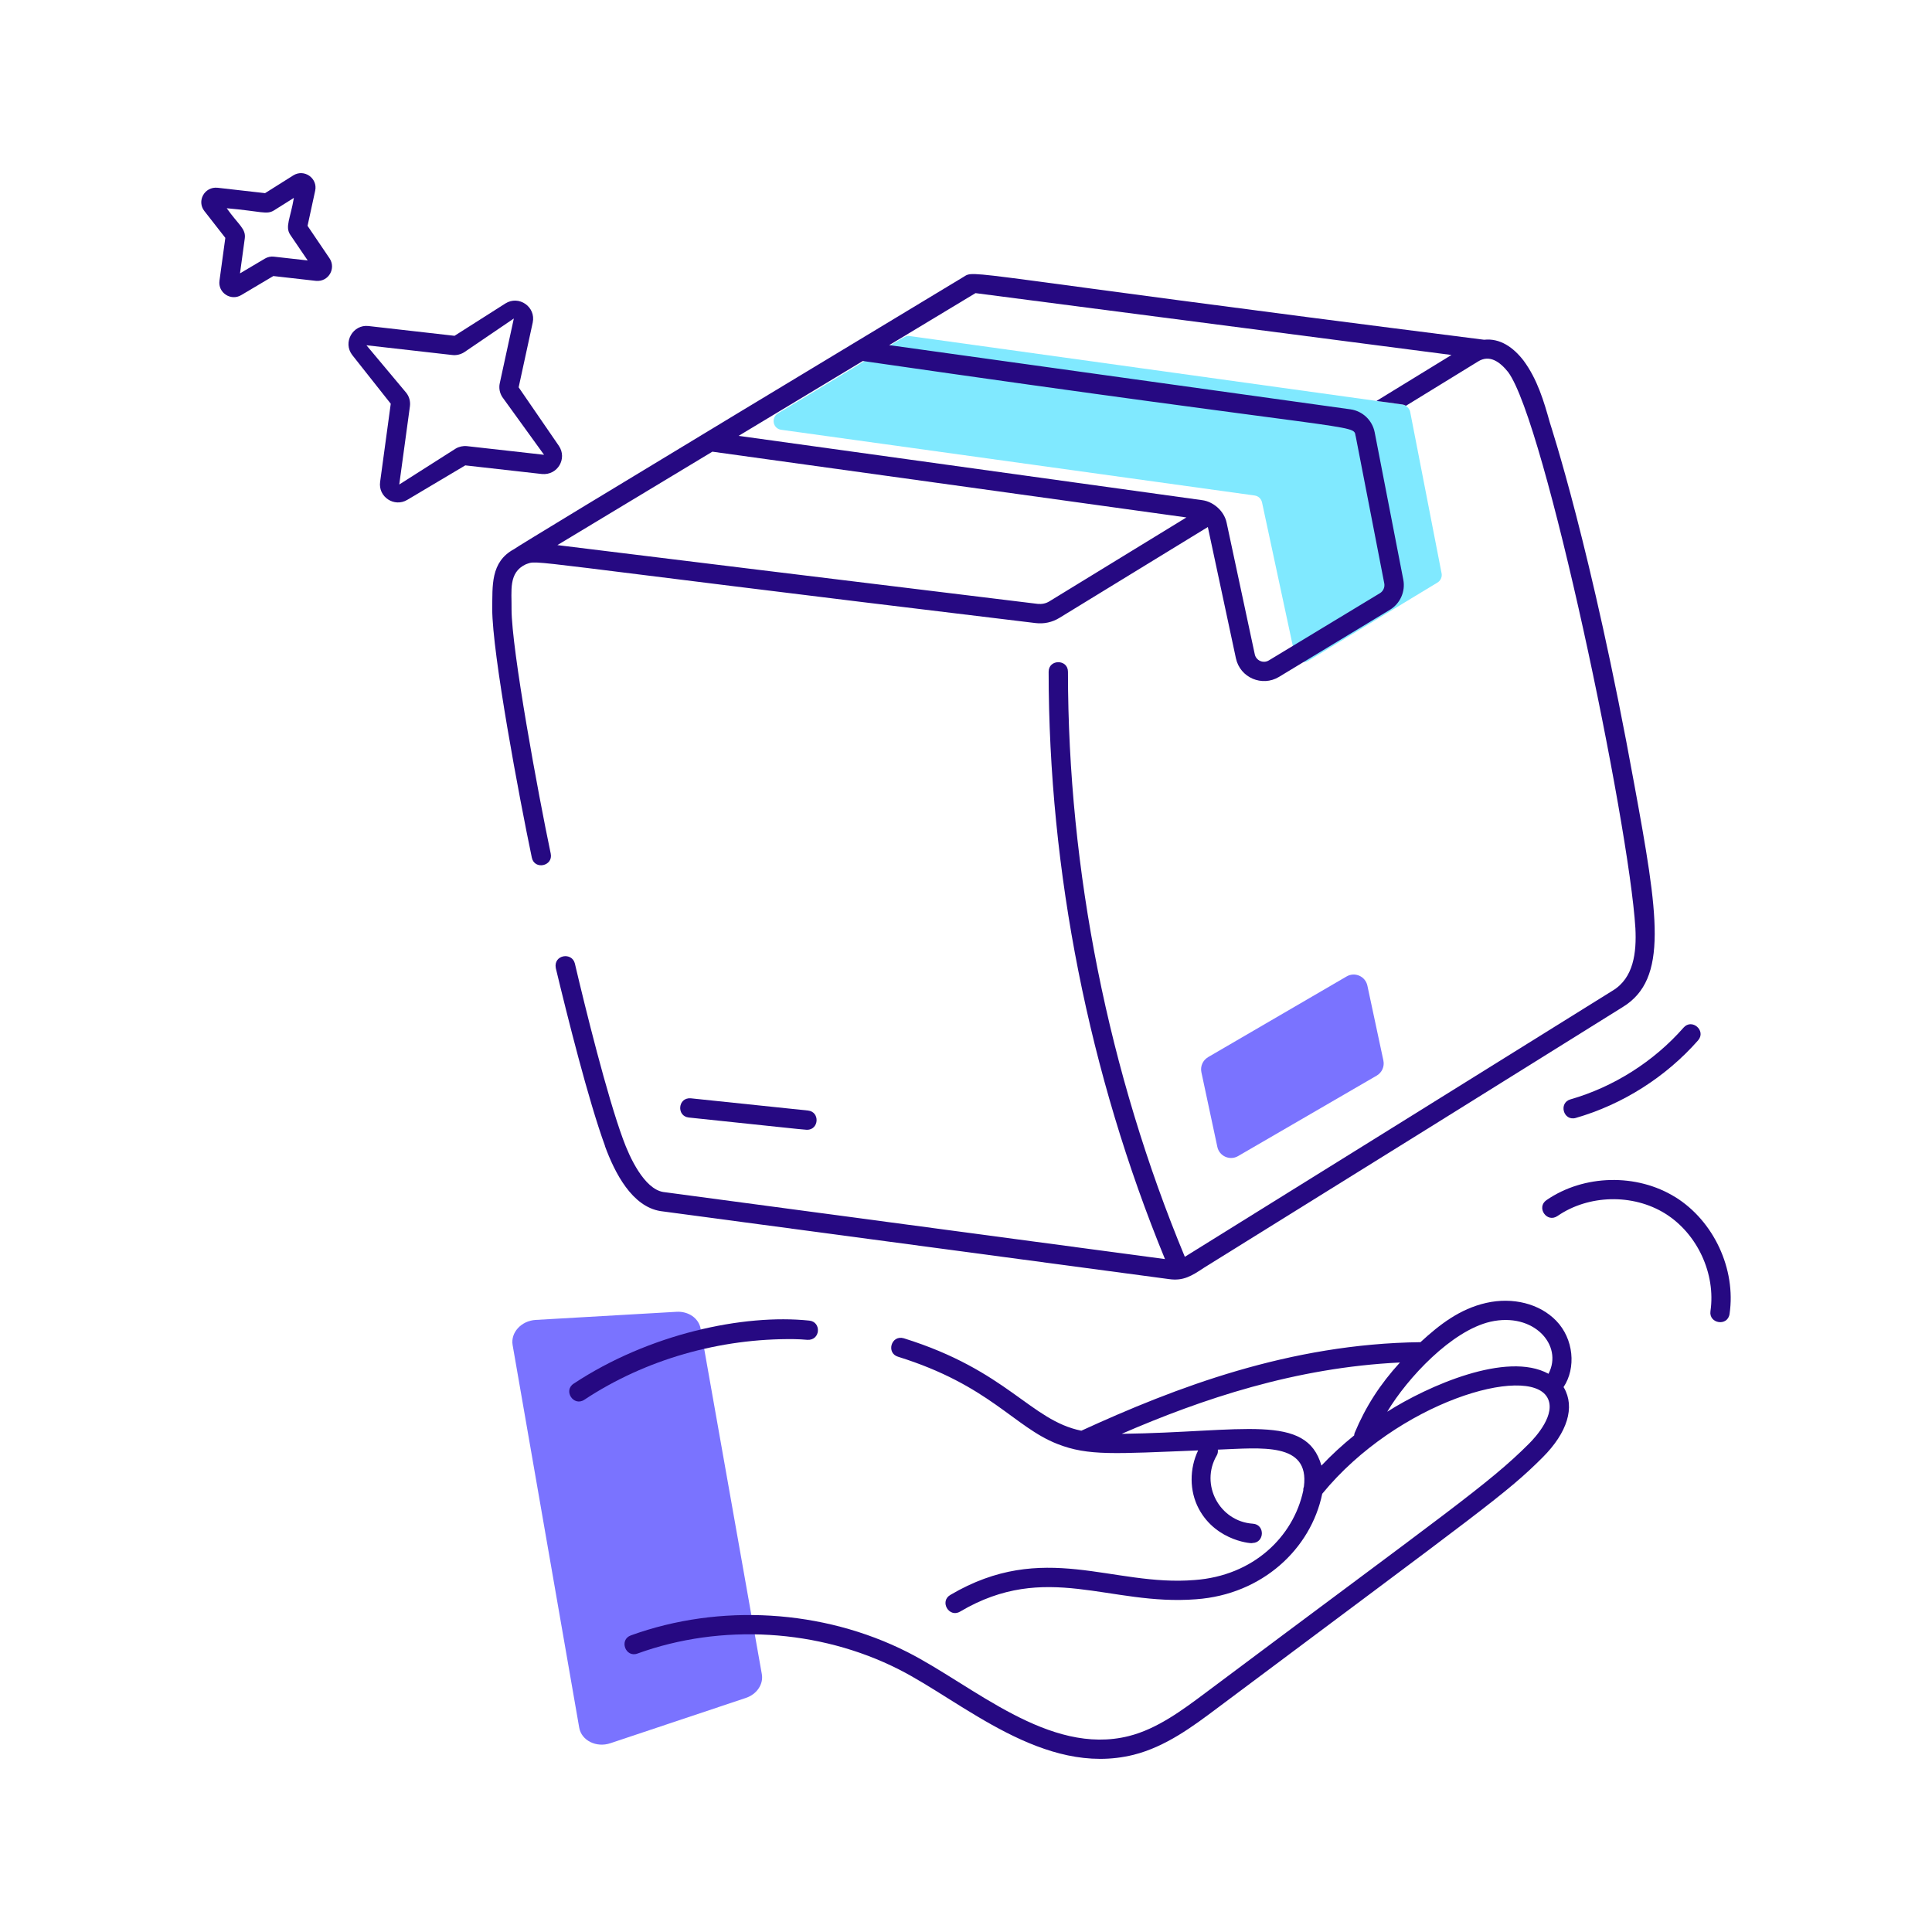<svg xmlns:xlink="http://www.w3.org/1999/xlink" version="1.1" height="300" width="300" xmlns="http://www.w3.org/2000/svg" viewBox="0 0 75 75" id="Layer_1"><g transform="matrix(1,0,0,1,0,0)" height="100%" width="100%"><g id="_x32_"><g><path stroke-opacity="1" stroke="none" data-original-color="#7a73ffff" fill-opacity="1" fill="#7a73ff" d="m23.694 67.672 5.259-1.758c.428-.143.691-.534.621-.925l-2.376-13.41c-.071-.402-.47-.682-.934-.655l-5.468.315c-.559.032-.98.491-.896.976l2.585 14.853c.087.498.664.786 1.208.604z"></path></g><g><g><path stroke-opacity="1" stroke="none" data-original-color="#80e9ffff" fill-opacity="1" fill="#80e9ff" d="m55.962 22.255c.03.14-.04.29-.16.36l-5.02 3.04c-.2.12-.47.01-.52-.23l-1.27-5.92c-.03-.14-.14-.25-.29-.27l-18.37-2.55c-.33-.04-.41-.47-.13-.64 5.059-3.028 4.884-3.028 5.11-3 1.957.272-7.09-.985 19.14 2.66.04.01.08.02.12.05.08.05.15.13.17.23z"></path></g><g><path stroke-opacity="1" stroke="none" data-original-color="#7a73ffff" fill-opacity="1" fill="#7a73ff" d="m46.896 41.039 5.379-3.133c.32-.187.729-.006.807.357l.621 2.907c.049.231-.055.467-.259.585l-5.381 3.124c-.32.186-.729.005-.806-.357l-.619-2.897c-.049-.23.055-.466.258-.584z"></path></g></g><g><path stroke-opacity="1" stroke="none" data-original-color="#000000ff" fill-opacity="1" fill="#260982" d="m31.34 52.012c.515.03.555-.696.078-.746-2.552-.269-6.232.517-9.15 2.448-.413.273-0.0.899.414.625 2.368-1.566 5.267-2.391 8.154-2.354.169.005.337.01.504.027z"></path><path stroke-opacity="1" stroke="none" data-original-color="#000000ff" fill-opacity="1" fill="#260982" d="m60.409 51.269c-.642-.661-1.683-.924-2.716-.69-1.027.234-1.806.839-2.55 1.524-5.095.062-9.508 1.762-13.166 3.437-1.978-.402-2.861-2.333-6.894-3.589-.486-.138-.69.572-.223.717 3.551 1.105 4.513 2.733 6.187 3.386 1.2.473 2.231.378 5.464.251-.338.708-.343 1.57.024 2.262.694 1.308 2.178 1.367 2.078 1.332.48 0 .505-.717.024-.749-1.293-.085-2.064-1.518-1.403-2.65.042-.071.051-.149.043-.225 1.691-.064 3.56-.303 3.341 1.429-.019.05-.028.101-.024.154-.384 1.809-1.951 3.314-4.217 3.478-3.204.266-5.854-1.563-9.487.58-.427.252-.046.899.381.646 3.346-1.977 5.793-.214 9.163-.479 2.563-.185 4.453-1.952 4.895-4.095 2.925-3.574 7.989-5.028 8.734-3.744.371.643-.447 1.54-.708 1.8-1.556 1.557-3.15 2.63-12.569 9.68-.875.654-1.866 1.396-2.97 1.671-3.097.777-6.043-1.971-8.591-3.262-3.273-1.655-7.286-1.896-10.735-.647-.468.169-.207.876.256.705 3.256-1.18 7.049-.954 10.142.612 2.481 1.255 5.622 4.18 9.11 3.32 1.25-.312 2.306-1.102 3.237-1.8 10.386-7.772 11.242-8.34 12.651-9.748.962-.963 1.264-1.949.825-2.707-.004-.007-.012-.011-.016-.018.499-.747.397-1.879-.286-2.581zm-9.111 5.626c-.587-2.056-3.026-1.294-7.755-1.234 3.119-1.352 6.744-2.575 10.803-2.769-.772.845-1.328 1.707-1.758 2.732-.014.032-.016.066-.02.099-.451.365-.878.756-1.271 1.172zm2.554-2.092c.791-1.319 2.503-3.149 4.008-3.494 1.681-.381 2.833.916 2.252 2.021-1.618-.888-4.68.47-6.26 1.473z"></path><path stroke-opacity="1" stroke="none" data-original-color="#000000ff" fill-opacity="1" fill="#260982" d="m23.482 44.485c.385 1.054 1.055 2.354 2.16 2.53 2.018.27-7.312-.978 19.74 2.64.553.079.874-.119 1.37-.45 9.275-5.767 8.519-5.292 16.24-10.11 1.783-1.09 1.384-3.569.45-8.65-1.671-9.209-3.254-13.949-3.28-14.05-.23-.82-.48-1.67-1.02-2.4-.392-.507-.907-.874-1.529-.806-20.617-2.609-19.721-2.736-20.217-2.435-.142.086-17.318 10.444-17.445 10.566-.918.497-.829 1.431-.843 2.315 0 1.74 1.051 7.337 1.537 9.657.103.491.835.331.734-.154-.486-2.31-1.521-7.923-1.521-9.496.011-.706-.131-1.416.553-1.735.551-.184-.717-.187 19.785 2.28.331.041.652-.029.934-.203l5.758-3.525 1.09 5.097c.164.758 1.02 1.113 1.669.723l4.312-2.609c.398-.241.605-.711.517-1.167l-1.111-5.72c-.091-.468-.47-.827-.941-.893l-17.904-2.492 3.349-2.019 18.477 2.401-2.91 1.784 1.02.14c.04.01.08.02.12.05l2.8-1.72c.442-.277.843.001 1.17.41 1.438 1.937 4.688 17.472 4.94 21.59.048.949-.069 1.929-.88 2.42-4.744 2.959-12.867 8.007-16.611 10.335-2.966-7.134-4.535-14.987-4.537-22.711 0-.496-.75-.496-.75 0 .002 7.75 1.567 15.626 4.516 22.799-26.692-3.568-17.486-2.338-19.478-2.604-.739-.123-1.305-1.344-1.56-2.05-.624-1.697-1.454-5.046-1.87-6.82-.114-.457-.839-.341-.74.18.436 1.819 1.266 5.143 1.91 6.9zm17.253-21.14c-.136.084-.288.113-.45.098-3.891-.473-18.364-2.242-18.647-2.282l6.016-3.627 18.402 2.553zm11.891-6.42 1.111 5.721c.029.149-.039.304-.169.382l-4.312 2.609c-.217.131-.495.006-.546-.237l-1.093-5.109c-.099-.47-.53-.817-.938-.873l-18.006-2.498 4.822-2.906c19.579 2.829 19.032 2.419 19.129 2.913z"></path><path stroke-opacity="1" stroke="none" data-original-color="#000000ff" fill-opacity="1" fill="#260982" d="m31.327 43.859c.471 0 .509-.699.039-.748l-4.549-.475c-.507-.041-.561.696-.078.746 3.064.319 4.473.477 4.588.477z"></path><path stroke-opacity="1" stroke="none" data-original-color="#000000ff" fill-opacity="1" fill="#260982" d="m21.696 17.309-1.562-2.273.546-2.514c.131-.611-.54-1.071-1.06-.742l-1.975 1.256-3.336-.379c-.605-.074-1.017.635-.632 1.129l1.492 1.887-.413 3.035c-.081.583.551.996 1.053.697l2.253-1.339 2.975.335c.609.057.99-.599.659-1.092zm-4.004.104-2.193 1.396.414-3.036c.025-.19-.026-.378-.143-.525l-1.545-1.845 3.338.379c.153.018.314-.021.451-.104l1.933-1.314-.546 2.512c-.042.188-.003.387.104.545l1.615 2.234-2.992-.336c-.15-.016-.307.018-.437.095z"></path><path stroke-opacity="1" stroke="none" data-original-color="#000000ff" fill-opacity="1" fill="#260982" d="m11.939 8.767.296-1.363c.106-.482-.425-.862-.85-.595l-1.095.689-1.849-.21c-.506-.047-.81.519-.507.905l.813 1.041-.227 1.662c-.066.467.441.8.844.56l1.247-.74 1.654.187c.493.047.789-.486.527-.876zm-1.303 1.197c-.117-.016-.248.012-.354.076l-.965.572.185-1.355c.052-.38-.242-.523-.7-1.173 1.357.12 1.546.26 1.833.084l.773-.486c-.133.798-.355 1.122-.135 1.44l.672.989z"></path><path stroke-opacity="1" stroke="none" data-original-color="#000000ff" fill-opacity="1" fill="#260982" d="m65.034 46.472c-1.497-.929-3.551-.881-5.0.117-.406.28.012.898.426.617 1.209-.833 2.928-.873 4.178-.098 1.249.776 1.974 2.335 1.762 3.79-.072.487.669.608.742.107.254-1.741-.613-3.605-2.107-4.534z"></path><path stroke-opacity="1" stroke="none" data-original-color="#000000ff" fill-opacity="1" fill="#260982" d="m61.172 43.398c1.814-.521 3.5-1.591 4.747-3.011.327-.374-.238-.868-.564-.494-1.152 1.312-2.711 2.302-4.39 2.784-.473.137-.274.858.207.721z"></path></g></g></g></svg>